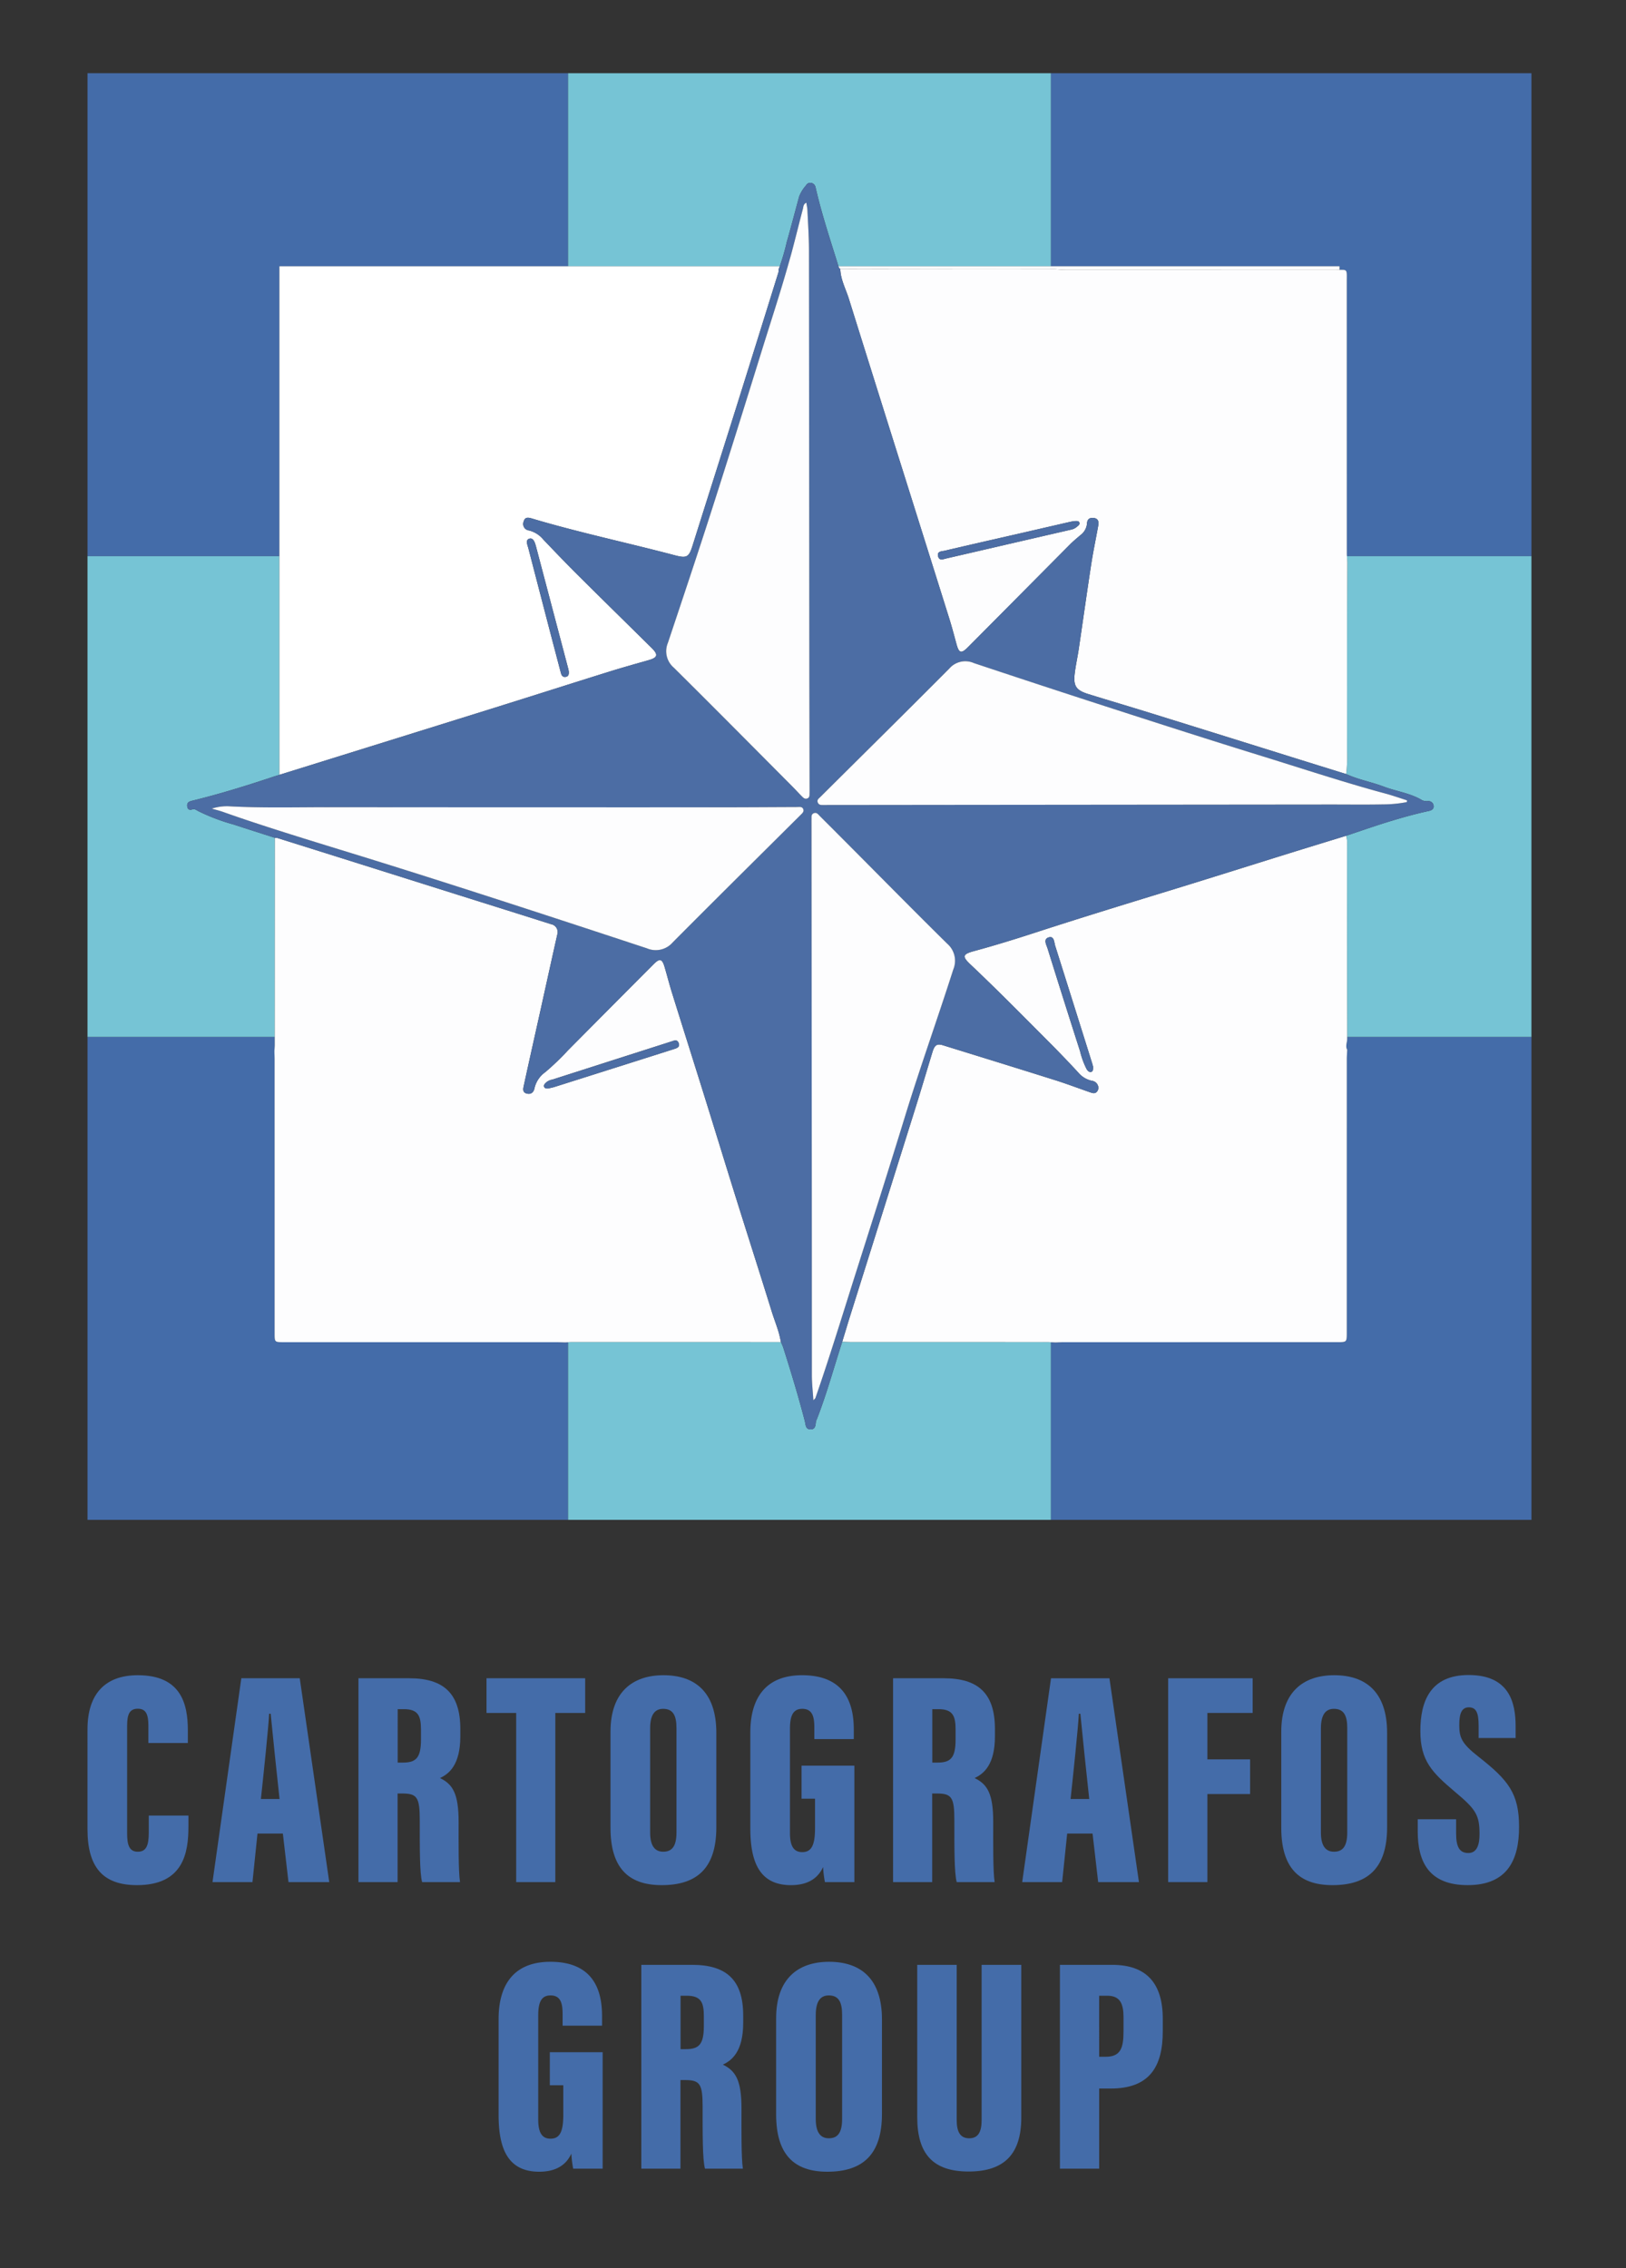 <svg id="Layer_1" data-name="Layer 1" xmlns="http://www.w3.org/2000/svg" viewBox="0 0 332 463"><rect x="0" y="0" width="332" height="463" fill="#333333" stroke="none"/><defs><style>.cls-1{fill:#446ca9;}.cls-2{fill:#76c4d5;}.cls-3{fill:#fff;}.cls-4{fill:#fdfdfe;}.cls-5{fill:#4c6da4;}</style></defs><path class="cls-1" d="M38.474,370.591v2.253c0,5.249-.967,11.95-10.504,11.95-7.045,0-10.105-3.753-10.105-11.401V352.992c0-7.235,3.609-11.049,10.273-11.049,8.788,0,10.215,5.784,10.215,11.229v2.612H30.297v-3.55c0-2.29-.488-3.45-2.159-3.45-1.648,0-2.181,1.094-2.181,3.45v22.002c0,2.219.371,3.736,2.177,3.736,1.729,0,2.243-1.274,2.243-3.923v-3.458Z"/><path class="cls-1" d="M52.574,374.269l-1.025,9.902H43.39L49.273,342.566H61.204l6.023,41.604H58.903l-1.146-9.902Zm4.504-7.057c-.591-5.324-1.42-13.421-1.81-17.405h-.315c-.143,2.9-1.131,12.261-1.682,17.405Z"/><path class="cls-1" d="M81.181,366.085V384.171H73.191V342.566H83.572c6.973,0,10.418,3.063,10.418,10.338v1.497c0,5.93-2.368,7.692-4.152,8.535,2.588,1.25,3.803,3.153,3.803,8.958,0,4.017-.062,10.09.287,12.277H86.188c-.518-1.881-.48-7.297-.48-12.607,0-4.681-.536-5.479-3.583-5.479Zm.022-6.305h.991c2.673,0,3.763-.844,3.763-4.717v-2.01c0-2.792-.561-4.181-3.505-4.181H81.203Z"/><path class="cls-1" d="M105.395,349.642H99.337v-7.076H119.483v7.076h-6.098V384.171H105.395Z"/><path class="cls-1" d="M146.262,353.698V372.999c0,8.255-3.886,11.795-11.158,11.795-6.902,0-10.451-3.628-10.451-11.715V353.482c0-8.033,4.415-11.539,10.821-11.539C141.921,341.943,146.262,345.391,146.262,353.698Zm-13.516-.901V374.062c0,2.57.881,3.91,2.669,3.91,1.866,0,2.71-1.215,2.71-3.95v-21.287c0-2.599-.72-3.928-2.732-3.928C133.689,348.806,132.746,350.037,132.746,352.797Z"/><path class="cls-1" d="M174.449,384.171h-6.016a22.72,22.72,0,0,1-.374-3.08c-1.316,2.921-3.988,3.704-6.56,3.704-6.476,0-8.295-4.817-8.295-11.615V353.604c0-6.38,2.641-11.661,10.579-11.661,9.581,0,10.545,6.971,10.545,11.166v1.872H166.272v-2.29c0-2.017-.246-3.886-2.467-3.886-1.832,0-2.508,1.34-2.508,4.051v21.326c0,2.833.914,3.869,2.508,3.869,1.946,0,2.61-1.514,2.61-4.935v-5.967h-2.753V360.4h10.788Z"/><path class="cls-1" d="M190.338,366.085V384.171h-7.99V342.566H192.729c6.973,0,10.418,3.063,10.418,10.338v1.497c0,5.93-2.368,7.692-4.152,8.535,2.588,1.25,3.803,3.153,3.803,8.958,0,4.017-.062,10.09.287,12.277h-7.741c-.518-1.881-.48-7.297-.48-12.607,0-4.681-.536-5.479-3.583-5.479Zm.022-6.305h.991c2.673,0,3.763-.844,3.763-4.717v-2.01c0-2.792-.561-4.181-3.505-4.181h-1.249Z"/><path class="cls-1" d="M217.898,374.269l-1.025,9.902h-8.159l5.883-41.604h11.931l6.023,41.604h-8.324l-1.146-9.902Zm4.504-7.057c-.591-5.324-1.42-13.421-1.81-17.405h-.315c-.143,2.9-1.131,12.261-1.682,17.405Z"/><path class="cls-1" d="M238.515,342.566h17.256v7.076h-9.244v9.48h8.72v7.075h-8.72V384.171h-8.012Z"/><path class="cls-1" d="M283.222,353.698V372.999c0,8.255-3.886,11.795-11.158,11.795-6.902,0-10.451-3.628-10.451-11.715V353.482c0-8.033,4.415-11.539,10.821-11.539C278.881,341.943,283.222,345.391,283.222,353.698Zm-13.516-.901V374.062c0,2.57.881,3.91,2.669,3.91,1.866,0,2.71-1.215,2.71-3.95v-21.287c0-2.599-.72-3.928-2.732-3.928C270.649,348.806,269.706,350.037,269.706,352.797Z"/><path class="cls-1" d="M297.311,371.348V374.229c0,2.737.679,4.007,2.504,4.007,1.844,0,2.277-1.884,2.277-3.847,0-3.926-.738-5.064-4.986-8.618-4.687-3.97-7.096-6.321-7.096-12.449,0-5.943,1.968-11.419,9.849-11.419,8.368,0,9.604,5.707,9.604,10.469v2.394h-7.556v-2.492c0-2.524-.415-3.773-1.997-3.773-1.477,0-1.953,1.271-1.953,3.626,0,2.506.455,3.743,3.896,6.427,6.119,4.808,8.314,7.507,8.314,14.358,0,6.514-2.226,11.881-10.491,11.881-7.937,0-10.201-4.788-10.201-10.953v-2.494Z"/><path class="cls-1" d="M123.05,442.665h-6.016a22.72,22.72,0,0,1-.374-3.08c-1.316,2.922-3.988,3.703-6.56,3.703-6.476,0-8.295-4.817-8.295-11.614V412.098c0-6.379,2.641-11.66,10.579-11.66,9.581,0,10.545,6.971,10.545,11.167v1.872h-8.056v-2.29c0-2.018-.246-3.886-2.467-3.886-1.832,0-2.508,1.339-2.508,4.051v21.326c0,2.833.914,3.869,2.508,3.869,1.946,0,2.61-1.514,2.61-4.935v-5.967H112.263v-6.752h10.788Z"/><path class="cls-1" d="M138.938,424.579V442.665h-7.99V401.061h10.381c6.973,0,10.418,3.063,10.418,10.338v1.496c0,5.931-2.368,7.692-4.152,8.535,2.588,1.25,3.803,3.152,3.803,8.958,0,4.017-.062,10.09.287,12.277h-7.741c-.518-1.881-.48-7.297-.48-12.607,0-4.682-.536-5.479-3.583-5.479Zm.022-6.306h.991c2.673,0,3.763-.844,3.763-4.717v-2.01c0-2.792-.561-4.181-3.505-4.181h-1.249Z"/><path class="cls-1" d="M180.08,412.192v19.301c0,8.255-3.886,11.795-11.158,11.795-6.902,0-10.451-3.628-10.451-11.714V411.977c0-8.033,4.415-11.539,10.821-11.539C175.74,400.438,180.08,403.885,180.08,412.192ZM166.564,411.291v21.266c0,2.569.881,3.909,2.669,3.909,1.866,0,2.71-1.215,2.71-3.95v-21.287c0-2.599-.72-3.928-2.732-3.928C167.508,407.301,166.564,408.53,166.564,411.291Z"/><path class="cls-1" d="M195.34,401.061v31.683c0,2.427.738,3.723,2.563,3.723,1.931,0,2.526-1.477,2.526-3.723V401.061h8.1v31.164c0,7.375-3.387,11.021-10.75,11.021-7.23,0-10.495-3.525-10.495-11.086V401.061Z"/><path class="cls-1" d="M216.416,401.061h10.668c6.909,0,10.334,3.654,10.334,11.023v2.541c0,7.286-2.75,11.685-10.643,11.685h-2.347V442.665h-8.012Zm8.012,18.766h1.296c3.037,0,3.679-1.701,3.679-5.165V411.79c0-2.689-.63-4.424-3.296-4.424h-1.678Z"/><polygon class="cls-1" points="57.048 54.353 115.988 54.353 115.988 14.941 17.867 14.941 17.867 113.523 57.048 113.523 57.048 54.353"/><path class="cls-1" d="M275.068,212.086c.002.73-.405,1.472.014,2.197-.029.621-.083,1.242-.084,1.863q-.007,27.914-.004,55.828c0,1.989-.002,1.99-1.928,1.99q-27.914 0-55.827.003c-.578 0-1.155.036-1.732.056-.312-.017-.624-.031-.935-.05V310.226h98.121V211.644h-37.624C275.068,211.791,275.067,211.938,275.068,212.086Z"/><path class="cls-1" d="M115.443,274.013c-.622-.016-1.245-.047-1.867-.047q-27.847-.004-55.695-.003c-1.81,0-1.812-.002-1.812-1.817q-.001-27.914-.002-55.829c-0-.578-.027-1.156-.042-1.734.024-.441.069-.881.07-1.321q.001-.809.001-1.618H17.867V310.226h98.121V273.972C115.807,273.989,115.625,273.999,115.443,274.013Z"/><path class="cls-1" d="M214.57,14.941V54.353h58.94v.719c1.687-.034,1.479.023,1.48,2.459q.011,27.782.008,55.563c0,.143.017.286.023.429h37.67V14.941Z"/><path class="cls-2" d="M159.22,54.353a46.009,46.009,0,0,0,1.423-4.933c.888-3.105,1.692-6.233,2.546-9.348a7.617,7.617,0,0,1,1.404-2.244.992.992,0,0,1,1.152-.474,1.204,1.204,0,0,1,.796.977c1.21,5.268,2.906,10.396,4.512,15.549.048.155.085.317.134.472h43.384V14.941H115.988V54.353Z"/><path class="cls-2" d="M213.914,273.936q-20.037-.007-40.074-.007c-.622-0-1.244-.047-1.866-.071-1.727,5.31-3.182,10.71-5.227,15.916a1.578,1.578,0,0,0-.149.369c-.083.76-.092,1.66-1.141,1.62-1.018-.039-.949-1.014-1.131-1.712-1.315-5.057-2.828-10.056-4.413-15.034a11.437,11.437,0,0,0-.467-1.082q-21.473-.002-42.945-.001c-.17,0-.341.023-.511.038V310.226h98.582V273.971C214.351,273.958,214.132,273.936,213.914,273.936Z"/><path class="cls-2" d="M275.092,114.822c-.016,3.865-.044,7.731-.047,11.596q-.01,13.466-.003,26.931a29.163,29.163,0,0,1-.18,4.65c2.464,1.14,5.151,1.61,7.677,2.567,2.604.987,5.44,1.317,7.874,2.802a2.613,2.613,0,0,0,1.168.159,1.046,1.046,0,0,1,1.134.912c.105.694-.42.972-.948,1.086-2.821.608-5.597,1.39-8.35,2.236-2.873.883-5.711,1.885-8.564,2.834a5.56,5.56,0,0,1,.192,1.847q-.004,19.601.022,39.202h37.624V113.523H275.022C275.04,113.956,275.067,114.389,275.092,114.822Z"/><path class="cls-2" d="M56.127,171.011c-2.806-.902-5.618-1.788-8.418-2.711a40.296,40.296,0,0,1-7.305-2.779c-.339-.19-.67-.463-1.113-.317-.575.191-.978.042-1.06-.602-.089-.706.259-.974.957-1.144,5.721-1.393,11.338-3.144,16.921-5.01l.938-.292V113.523H17.867v98.121H56.097Q56.116,191.328,56.127,171.011Z"/><path class="cls-3" d="M101.324,144.362c7.684-2.405,15.353-4.855,23.038-7.253,2.675-.835,5.376-1.588,8.072-2.357,1.855-.529,2.018-1.114.63-2.484-5.103-5.038-10.226-10.056-15.309-15.113-2.304-2.292-4.544-4.649-6.794-6.995a5.486,5.486,0,0,0-2.982-1.889,1.33,1.33,0,0,1-1.048-1.84c.264-1,1.051-.778,1.745-.571,9.599,2.858,19.402,4.923,29.079,7.478,2.496.659,2.908.408,3.664-1.996,2.897-9.203,5.83-18.395,8.725-27.599q4.422-14.06,8.793-28.136a2.737,2.737,0,0,0,.041-.658c.094-.194.16-.397.241-.596H57.048V158.158q6.282-1.956,12.564-3.912Q85.469,149.306,101.324,144.362Zm6.782-34.416c.785-.222,1.124.801,1.322,1.55q3.301,12.504,6.599,25.01c.056.215.087.436.11.555.04.592-.062,1.013-.631,1.099-.733.11-.887-.435-1.027-.968q-1.02-3.866-2.033-7.733-2.288-8.769-4.561-17.543C107.708,111.23,107.208,110.2,108.106,109.946Z"/><path class="cls-3" d="M171.568,54.926q12.739.019,25.478.035,9.204.006,18.408-.014c.709.044,1.418.126,2.128.126q27.447.011,54.895.011c.414 0.0.743-.007,1.033-.013v-.719H171.187A.996.996,0,0,0,171.568,54.926Z"/><path class="cls-4" d="M158.628,270.815l-.011-.037c-.345-1.032-.726-2.053-1.048-3.092-2.394-7.728-4.872-15.431-7.29-23.152-2.179-6.958-4.31-13.931-6.482-20.891-2.186-7.004-4.406-13.997-6.59-21.002-.542-1.739-.989-3.509-1.506-5.256-.499-1.685-.993-1.831-2.236-.585q-8.776,8.791-17.517,17.617a52.345,52.345,0,0,1-4.624,4.433,5.517,5.517,0,0,0-2.188,3.258c-.166.831-.658,1.297-1.507,1.125-1.039-.21-.804-1.059-.659-1.726,1.116-5.126,2.267-10.245,3.403-15.367,1.136-5.123,2.257-10.249,3.41-15.368a1.646,1.646,0,0,0-1.283-2.135c-6.269-1.993-12.548-3.956-18.823-5.931q-10.178-3.204-20.355-6.413-8.135-2.561-16.274-5.113-.196-.061-.391-.123a2.43,2.43,0,0,0-.53-.046q-.014,20.317-.03,40.633-.001.809-.001,1.618c-.001.44-.046.881-.07,1.321.015.578.042,1.156.042,1.734q.003,27.914.002,55.829c0,1.815.002,1.817,1.812,1.817q27.847.001,55.695.003c.622,0,1.245.031,1.867.047.182-.014.363-.024.545-.041.17-.015.341-.038.511-.038q21.473-.004,42.945.001v-0A20.002,20.002,0,0,0,158.628,270.815Zm-47.327-49.665a2.684,2.684,0,0,1,1.51-.794q12.125-3.89,24.254-7.764c.574-.184,1.164-.48,1.486.258.368.846-.314,1.086-.925,1.281q-6.351,2.022-12.706,4.028-5.845,1.852-11.691,3.702c-.465.146-.948.233-1.325.323-.38.004-.646-.024-.786-.311C110.977,221.585,111.136,221.37,111.301,221.15Z"/><path class="cls-4" d="M273.51,171.009c-3.418,1.05-6.839,2.094-10.254,3.156-8.238,2.562-16.463,5.166-24.711,7.695-9.099,2.79-18.199,5.578-27.249,8.526-4.101,1.336-8.222,2.609-12.387,3.737-2.39.647-2.519,1.087-.746,2.76,5.476,5.168,10.752,10.538,16.07,15.866q3.02,3.026,5.921,6.169a4.998,4.998,0,0,0,2.786,1.693,1.491,1.491,0,0,1,1.218.924,1.219,1.219,0,0,1-.157,1.264c-.372.478-.879.347-1.346.185-2.395-.827-4.765-1.732-7.181-2.494-7.635-2.407-15.284-4.767-22.931-7.133-1.244-.385-1.715-.058-2.166,1.422-1.129,3.702-2.224,7.415-3.381,11.108q-6.823,21.773-13.675,43.538c-.145.462-.281.927-.422,1.39q-.463,1.521-.925,3.043c.622.025,1.244.071,1.866.071q20.037.006,40.074.007c.219,0,.438.022.656.035.312.019.624.033.935.05.577-.019,1.155-.055,1.732-.056q27.914-.004,55.827-.003c1.926,0,1.928-.001,1.928-1.99q.001-27.914.004-55.828c0-.621.054-1.242.084-1.863-.418-.725-.012-1.467-.014-2.197-0-.147 0-.294-0-.441q-.048-19.601-.022-39.202a5.56,5.56,0,0,0-.192-1.847h-0Q274.181,170.802,273.51,171.009ZM222.809,218.788c-.443.12-.75-.25-.955-.588a16.444,16.444,0,0,1-1.322-3.618q-3.363-10.462-6.628-20.956c-.245-.783-.958-1.943.238-2.293,1.122-.329,1.081,1.003,1.316,1.747q3.752,11.878,7.479,23.765c.106.337.196.678.245.85C223.179,218.235,223.222,218.676,222.809,218.788Z"/><path class="cls-4" d="M217.582,55.074c-.709-0-1.419-.082-2.128-.126q-9.204.008-18.408.014-12.739-.008-25.478-.035c.076,2.17,1.13,4.061,1.757,6.071q5.307,16.999,10.668,33.981,4.92,15.648,9.838,31.298c.531,1.696.984,3.418,1.447,5.135.523,1.939.969,2.093,2.398.657q10.416-10.461,20.805-20.948c.657-.66,1.384-1.252,2.091-1.861a3.322,3.322,0,0,0,1.372-2.353c.038-.968.546-1.264,1.377-1.173.986.109,1.049.831.912,1.593-.47,2.626-1.025,5.238-1.43,7.874-.878,5.714-1.675,11.44-2.523,17.159-.248,1.67-.618,3.324-.829,4.998-.335,2.661.24,3.537,2.793,4.328,4.247,1.316,8.512,2.574,12.758,3.893q15.222,4.729,30.433,9.492,4.036,1.259,8.075,2.51.676.21,1.351.42a29.163,29.163,0,0,0,.18-4.65q.004-13.465.003-26.931c.003-3.865.03-7.731.047-11.596-.025-.433-.052-.866-.07-1.298-.006-.143-.023-.286-.023-.429q-.008-27.782-.008-55.563c-.001-2.436.207-2.493-1.48-2.459-.29.006-.619.013-1.033.013Q245.029,55.068,217.582,55.074Zm2.29,52.462a2.605,2.605,0,0,1-1.184.573q-9.811,2.254-19.615,4.532-2.921.676-5.842,1.348c-.638.148-1.434.525-1.682-.406-.296-1.108.776-1.036,1.376-1.177,5.108-1.204,10.228-2.357,15.343-3.53q5.07-1.162,10.138-2.334c.346-.079.698-.134.951-.182.446.019.887-.107,1.03.32C220.522,107.085,220.134,107.304,219.872,107.536Z"/><path class="cls-5" d="M265.435,155.069q-15.216-4.746-30.433-9.492c-4.246-1.319-8.511-2.577-12.758-3.893-2.553-.791-3.128-1.667-2.793-4.328.211-1.674.581-3.328.829-4.998.849-5.718,1.645-11.445,2.523-17.159.405-2.636.96-5.248,1.43-7.874.137-.763.074-1.485-.912-1.593-.831-.091-1.339.205-1.377,1.173a3.322,3.322,0,0,1-1.372,2.353c-.707.609-1.434,1.201-2.091,1.861q-10.41,10.466-20.805,20.948c-1.429,1.435-1.875,1.281-2.398-.657-.463-1.717-.916-3.438-1.447-5.135Q188.929,110.621,183.993,94.978q-5.341-16.988-10.668-33.981c-.627-2.01-1.681-3.901-1.757-6.071a.996.996,0,0,1-.381-.573c-.049-.156-.085-.317-.134-.472-1.606-5.153-3.303-10.281-4.512-15.549a1.204,1.204,0,0,0-.796-.977.992.992,0,0,0-1.152.474,7.617,7.617,0,0,0-1.404,2.244c-.854,3.115-1.658,6.243-2.546,9.348A46.009,46.009,0,0,1,159.22,54.353c-.081.198-.147.401-.241.596a2.737,2.737,0,0,1-.041.658q-4.387,14.071-8.793,28.136c-2.895,9.204-5.828,18.396-8.725,27.599-.757,2.404-1.169,2.655-3.664,1.996-9.677-2.555-19.48-4.62-29.079-7.478-.694-.207-1.482-.429-1.745.571a1.33,1.33,0,0,0,1.048,1.84,5.486,5.486,0,0,1,2.982,1.889c2.25,2.346,4.49,4.703,6.794,6.995,5.084,5.057,10.206,10.075,15.309,15.113,1.388,1.37,1.224,1.956-.63,2.484-2.696.768-5.397,1.522-8.072,2.357-7.685,2.399-15.355,4.849-23.038,7.253q-15.85,4.96-31.712,9.884-6.282,1.957-12.564,3.912l-.938.292c-5.582,1.866-11.2,3.617-16.921,5.01-.698.17-1.046.438-.957,1.144.081.644.485.793,1.06.602.443-.147.774.126,1.113.317a40.296,40.296,0,0,0,7.305,2.779c2.8.923,5.611,1.809,8.418,2.711a2.43,2.43,0,0,1,.53.046q.196.061.391.123,8.139,2.551,16.274,5.113,10.178,3.204,20.355,6.413c6.275,1.975,12.554,3.938,18.823,5.931a1.646,1.646,0,0,1,1.283,2.135c-1.153,5.119-2.274,10.245-3.41,15.368-1.136,5.122-2.287,10.241-3.403,15.367-.145.667-.38,1.516.659,1.726.849.172,1.341-.294,1.507-1.125a5.517,5.517,0,0,1,2.188-3.258,52.345,52.345,0,0,0,4.624-4.433q8.748-8.819,17.517-17.617c1.243-1.245,1.737-1.1,2.236.585.517,1.748.964,3.517,1.506,5.256,2.184,7.005,4.404,13.998,6.59,21.002,2.172,6.96,4.303,13.933,6.482,20.891,2.418,7.721,4.896,15.424,7.29,23.152.322,1.038.703,2.059,1.048,3.092l.011.037a20.002,20.002,0,0,1,.817,3.12v0a11.437,11.437,0,0,1,.467,1.082c1.585,4.978,3.098,9.976,4.413,15.034.181.698.113,1.674,1.131,1.712,1.049.04,1.059-.86,1.141-1.62a1.578,1.578,0,0,1,.149-.369c2.045-5.206,3.5-10.606,5.227-15.916q.461-1.522.925-3.043c.141-.463.277-.928.422-1.39q6.836-21.769,13.675-43.538c1.157-3.693,2.252-7.406,3.381-11.108.451-1.48.922-1.807,2.166-1.422,7.648,2.365,15.297,4.726,22.931,7.133,2.415.762,4.786,1.667,7.181,2.494.467.161.973.293,1.346-.185a1.219,1.219,0,0,0,.157-1.264,1.491,1.491,0,0,0-1.218-.924,4.998,4.998,0,0,1-2.786-1.693q-2.895-3.144-5.921-6.169c-5.317-5.328-10.593-10.698-16.07-15.866-1.773-1.673-1.644-2.113.746-2.76,4.165-1.128,8.286-2.401,12.387-3.737,9.05-2.948,18.149-5.736,27.249-8.526,8.248-2.529,16.473-5.133,24.711-7.695,3.415-1.062,6.835-2.106,10.254-3.156q.672-.206,1.343-.413h0c2.853-.949,5.69-1.95,8.564-2.834,2.754-.847,5.529-1.628,8.35-2.236.528-.114,1.052-.391.948-1.086a1.046,1.046,0,0,0-1.134-.912,2.613,2.613,0,0,1-1.168-.159c-2.434-1.485-5.27-1.815-7.874-2.802-2.525-.957-5.213-1.427-7.677-2.567q-.676-.21-1.351-.42Q269.472,156.325,265.435,155.069Zm-129.064-23.85c3.015-9.02,6.038-18.039,8.943-27.095,3.49-10.881,6.891-21.792,10.277-32.706,1.763-5.684,3.624-11.34,5.254-17.065.282-.99.572-1.977.837-2.971.779-2.921,1.497-5.859,2.265-8.783.105-.399.051-.907.691-1.231.084.564.204,1.06.226,1.562.122,2.71.31,5.421.313,8.132q.002,1.646.003,3.291.058,41.852.074,83.704.009,11.425.047,22.85c.001.312.009.624-.004.935-.017.436.069.935-.468,1.141-.52.199-.841-.183-1.15-.489-.599-.594-1.159-1.228-1.755-1.826-8.11-8.143-16.195-16.31-24.359-24.398A4.406,4.406,0,0,1,136.37,131.219Zm1.002,61.126a4.587,4.587,0,0,1-5.28,1.227c-18.496-6.095-37-12.167-55.596-17.957-6.481-2.018-12.981-3.976-19.447-6.041-3.823-1.221-7.636-2.47-11.419-3.816-.779-.277-1.588-.472-2.384-.705a10.028,10.028,0,0,1,3.67-.469c3.377.183,6.755.224,10.133.223,3.567-.001,7.133-.05,10.699-.041q39.353.097,78.706.023c5.434-.001,10.867-.04,16.301-.061.48-.002,1.05-.143,1.268.455.18.494-.208.817-.529,1.136C154.778,174.987,146.04,183.631,137.372,192.345Zm57.268,5.557c-3.222,10.083-6.805,20.046-9.911,30.169-3.234,10.541-6.584,21.047-9.922,31.555-1.184,3.727-2.35,7.46-3.53,11.189-1.542,4.872-3.109,9.737-4.79,14.565-.025.073-.11.125-.41.449-.12-1.874-.306-3.454-.309-5.035q-.009-4.989-.004-9.978-.008-14.189-.011-28.377-.023-37.018-.059-74.036c-0-.401-.007-.802.003-1.203.012-.479-.098-1.027.531-1.228.535-.171.808.241,1.118.552q3.352,3.357,6.703,6.715c6.443,6.469,12.847,12.977,19.35,19.384A4.611,4.611,0,0,1,194.64,197.902Zm88.137-35.952c1.521.406,3.008.938,4.51,1.412q-.022.18-.043.36a26.038,26.038,0,0,1-4.878.469c-2.951.059-5.904.033-8.857.025-.479-.001-.957-.004-1.436-.004q-51.929.048-103.857.1c-.493 0-1.011.075-1.247-.516-.217-.544.204-.804.516-1.114,8.787-8.726,17.6-17.427,26.333-26.207a4.323,4.323,0,0,1,5.031-1.131q14.291,4.79,28.642,9.4c9.819,3.169,19.641,6.331,29.499,9.376,5.51,1.702,10.999,3.477,16.518,5.153C276.586,160.208,279.67,161.12,282.778,161.95Z"/><path class="cls-5" d="M112.445,129.459q1.009,3.868,2.033,7.733c.14.533.295,1.078,1.027.968.569-.086.671-.507.631-1.099-.023-.119-.053-.34-.11-.555q-3.297-12.506-6.599-25.01c-.198-.749-.538-1.772-1.322-1.55-.898.254-.398,1.284-.222,1.97Q110.145,120.692,112.445,129.459Z"/><path class="cls-5" d="M111.904,222.184c.376-.09.86-.177,1.325-.323q5.848-1.842,11.691-3.702,6.353-2.013,12.706-4.028c.611-.195,1.293-.434.925-1.281-.322-.738-.912-.443-1.486-.258q-12.124,3.893-24.254,7.764a2.684,2.684,0,0,0-1.51.794c-.164.221-.323.435-.183.724C111.258,222.16,111.524,222.188,111.904,222.184Z"/><path class="cls-5" d="M215.459,193.08c-.235-.744-.194-2.076-1.316-1.747-1.196.35-.483,1.51-.238,2.293q3.278,10.489,6.628,20.956a16.444,16.444,0,0,0,1.322,3.618c.205.338.512.708.955.588.413-.112.37-.553.374-1.093-.049-.172-.139-.514-.245-.85Q219.203,204.961,215.459,193.08Z"/><path class="cls-5" d="M219.356,106.359c-.253.048-.605.103-.951.182q-5.07,1.164-10.138,2.334c-5.115,1.173-10.235,2.326-15.343,3.53-.6.142-1.672.07-1.376,1.177.249.931,1.044.554,1.682.406q2.921-.676,5.842-1.348,9.807-2.269,19.615-4.532a2.605,2.605,0,0,0,1.184-.573c.262-.232.65-.451.514-.856C220.243,106.251,219.801,106.377,219.356,106.359Z"/><path class="cls-4" d="M256.993,154.122c-9.858-3.045-19.68-6.207-29.499-9.376q-14.344-4.629-28.642-9.4a4.323,4.323,0,0,0-5.031,1.131c-8.733,8.78-17.546,17.481-26.333,26.207-.312.31-.733.57-.516,1.114.235.591.754.516,1.247.516q51.928-.052,103.857-.1c.479-.001.957.003,1.436.004,2.953.007,5.905.034,8.857-.025a26.038,26.038,0,0,0,4.878-.469q.022-.18.043-.36c-1.502-.474-2.99-1.005-4.51-1.412-3.108-.83-6.191-1.741-9.267-2.675C267.991,157.599,262.503,155.824,256.993,154.122Z"/><path class="cls-4" d="M174.05,173.237q-3.347-3.361-6.703-6.715c-.31-.311-.583-.723-1.118-.552-.629.201-.52.749-.531,1.228-.01.401-.003.802-.003,1.203q.03,37.018.059,74.036.009,14.188.011,28.377.003,4.989.004,9.978c.003,1.581.189,3.161.309,5.035.3-.324.385-.376.41-.449,1.681-4.828,3.248-9.692,4.79-14.565,1.18-3.728,2.346-7.462,3.53-11.189,3.339-10.509,6.688-21.014,9.922-31.555,3.106-10.122,6.689-20.086,9.911-30.169a4.611,4.611,0,0,0-1.24-5.281C186.898,186.214,180.493,179.706,174.05,173.237Z"/><path class="cls-4" d="M161.924,160.669c.596.598,1.155,1.232,1.755,1.826.309.307.631.689,1.15.489.538-.206.451-.706.468-1.141.012-.311.004-.624.004-.935q-.024-11.425-.047-22.85-.035-41.852-.074-83.704-.002-1.646-.003-3.291c-.004-2.711-.191-5.422-.313-8.132-.023-.501-.142-.998-.226-1.562-.64.324-.586.832-.691,1.231-.769,2.924-1.486,5.862-2.265,8.783-.265.995-.555,1.982-.837,2.971-1.63,5.725-3.49,11.381-5.254,17.065-3.386,10.914-6.787,21.825-10.277,32.706-2.905,9.056-5.928,18.075-8.943,27.095a4.406,4.406,0,0,0,1.195,5.052C145.729,144.359,153.815,152.526,161.924,160.669Z"/><path class="cls-4" d="M164.022,165.184c-.218-.598-.788-.457-1.268-.455-5.434.021-10.867.059-16.301.061q-39.353.01-78.706-.023c-3.566-.009-7.133.04-10.699.041-3.378.001-6.756-.04-10.133-.223a10.028,10.028,0,0,0-3.67.469c.795.233,1.604.428,2.384.705,3.783,1.346,7.596,2.595,11.419,3.816,6.466,2.065,12.967,4.023,19.447,6.041,18.596,5.789,37.1,11.861,55.596,17.957a4.587,4.587,0,0,0,5.28-1.227c8.668-8.714,17.406-17.359,26.121-26.025C163.813,166.001,164.202,165.678,164.022,165.184Z"/></svg>